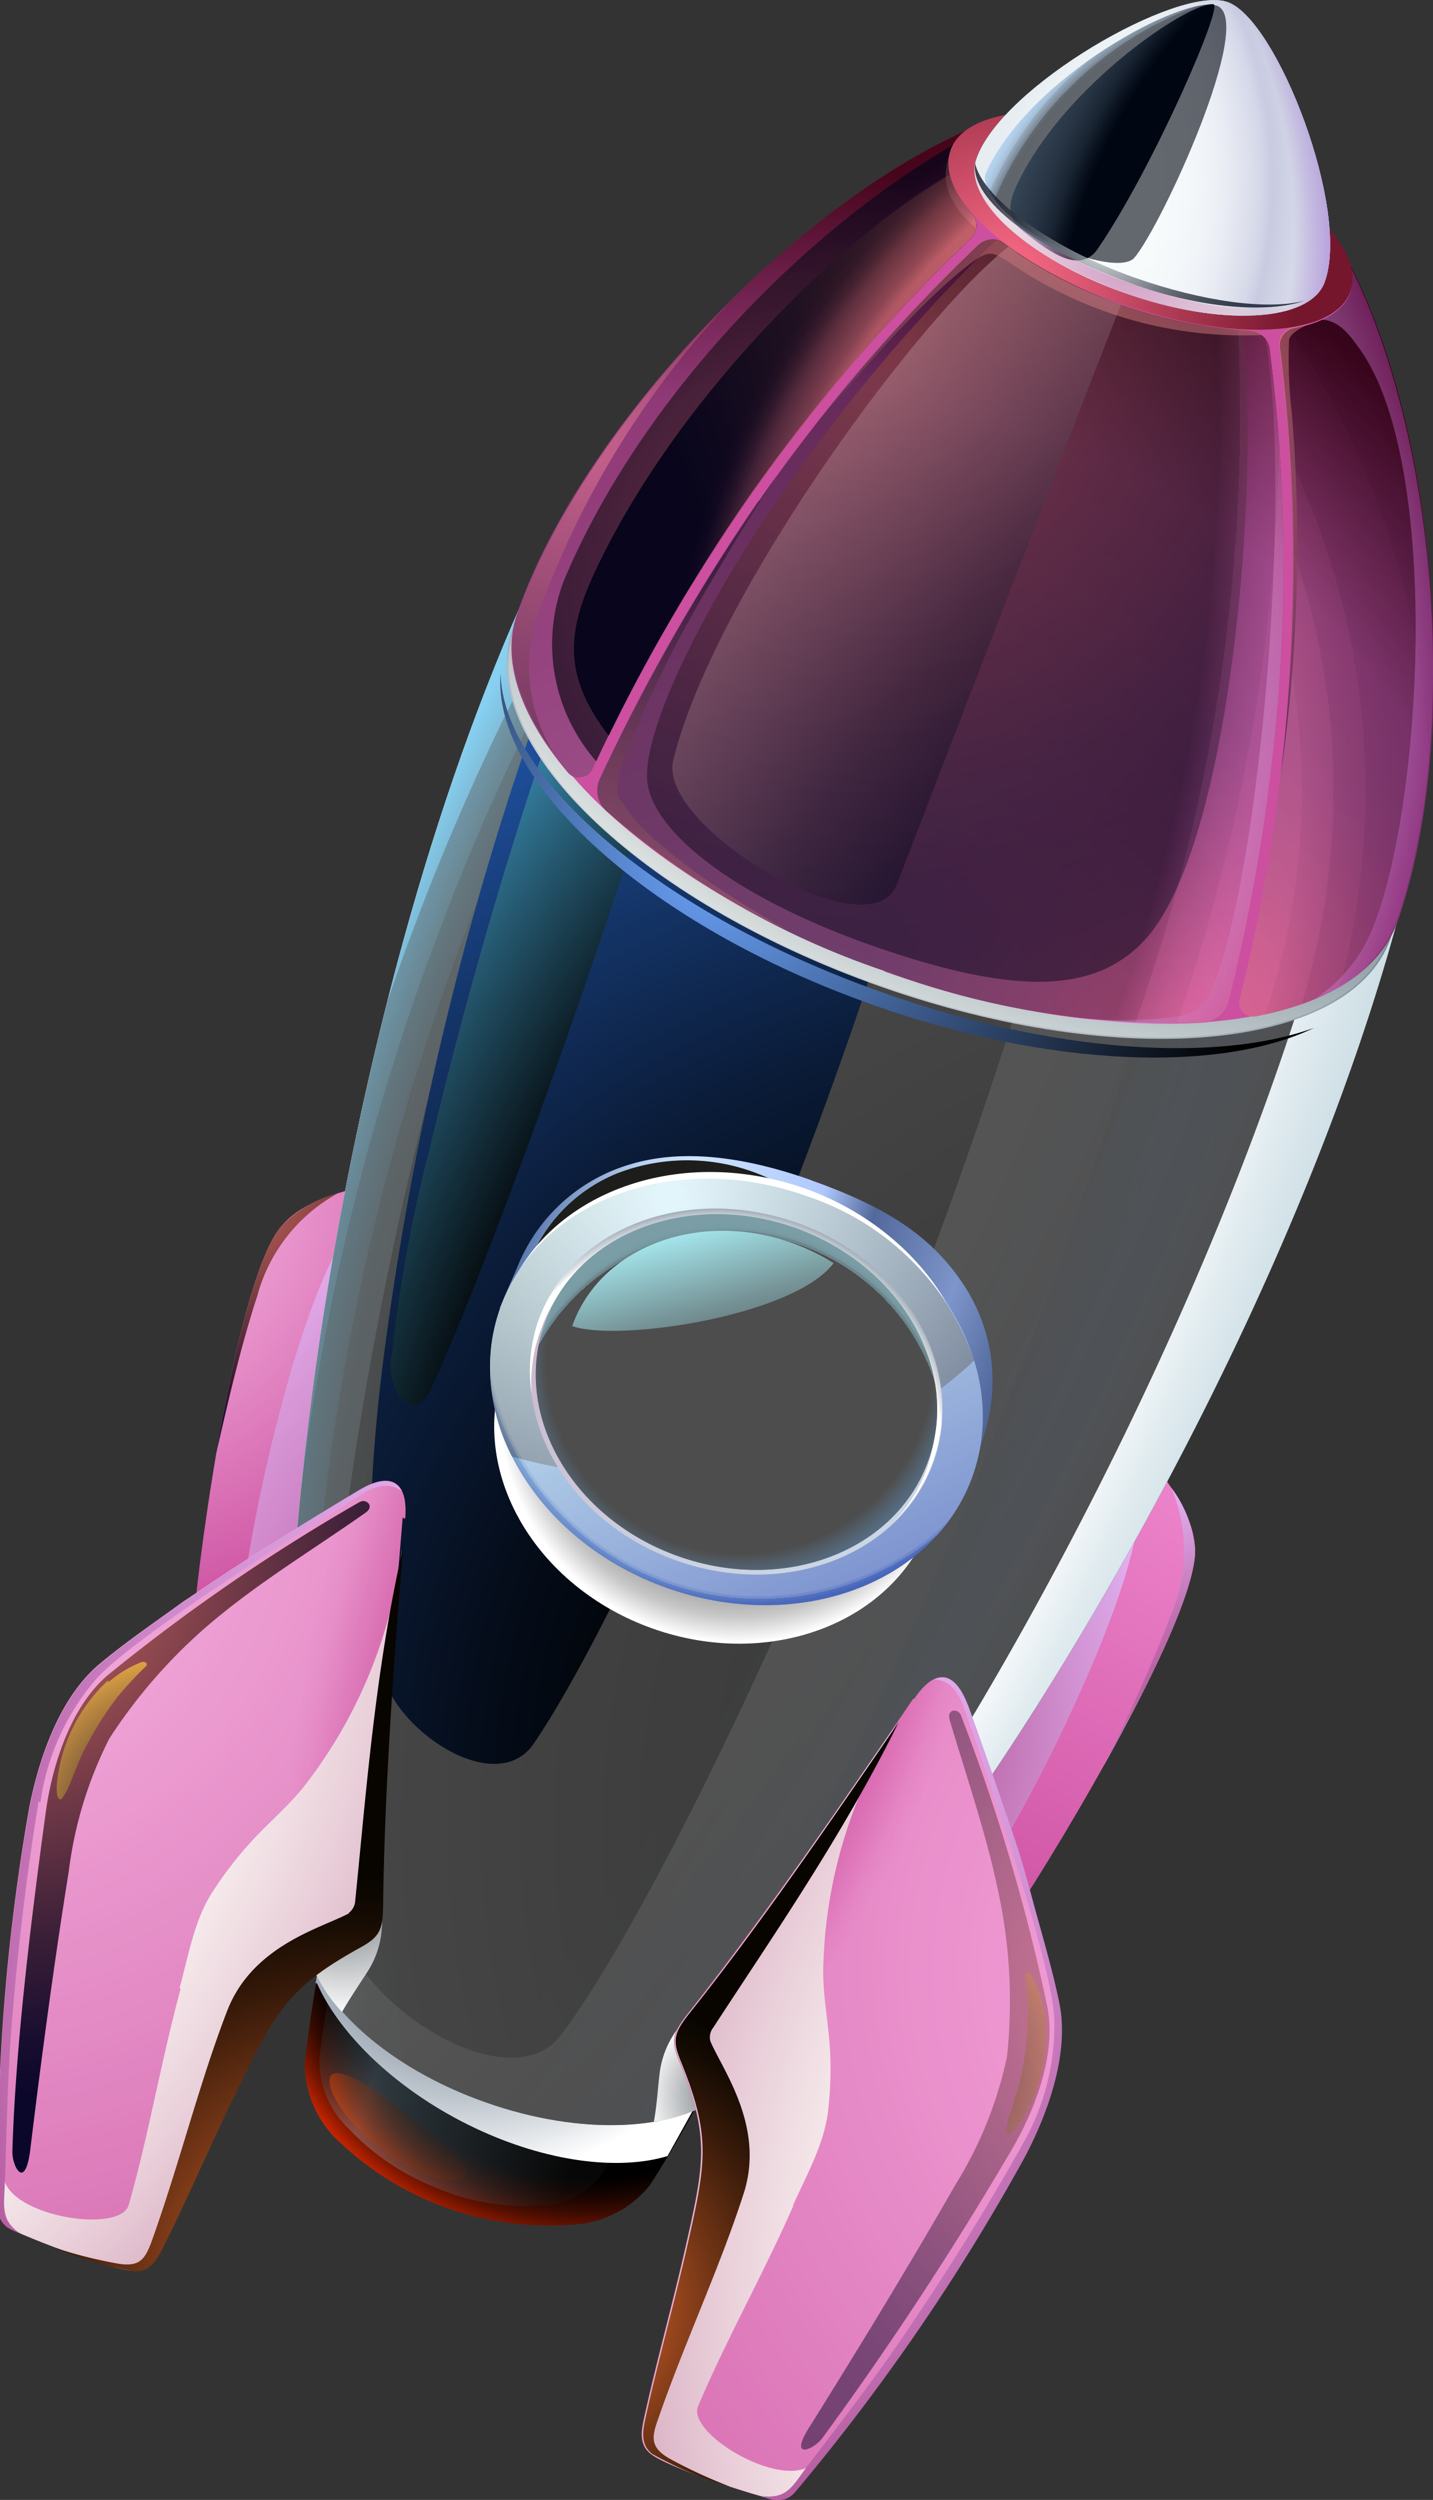 <svg xmlns="http://www.w3.org/2000/svg" xmlns:xlink="http://www.w3.org/1999/xlink" viewBox="0 0 81.24 141.71"><rect x="0" y="0" width="81.24" height="141.71" fill="#333333" stroke="none"/><defs><style>.cls-1{isolation:isolate;}.cls-10,.cls-11,.cls-12,.cls-13,.cls-15,.cls-16,.cls-17,.cls-18,.cls-19,.cls-2,.cls-20,.cls-21,.cls-22,.cls-23,.cls-24,.cls-25,.cls-26,.cls-27,.cls-28,.cls-29,.cls-3,.cls-30,.cls-31,.cls-32,.cls-33,.cls-34,.cls-35,.cls-36,.cls-37,.cls-38,.cls-39,.cls-4,.cls-40,.cls-41,.cls-42,.cls-43,.cls-44,.cls-45,.cls-46,.cls-47,.cls-48,.cls-49,.cls-5,.cls-50,.cls-51,.cls-52,.cls-53,.cls-54,.cls-55,.cls-56,.cls-57,.cls-58,.cls-59,.cls-6,.cls-60,.cls-61,.cls-62,.cls-63,.cls-64,.cls-65,.cls-66,.cls-67,.cls-68,.cls-69,.cls-7,.cls-70,.cls-71,.cls-72,.cls-73,.cls-74,.cls-75,.cls-76,.cls-77,.cls-78,.cls-79,.cls-8,.cls-80,.cls-81,.cls-9{fill-rule:evenodd;}.cls-2{fill:url(#radial-gradient);}.cls-11,.cls-17,.cls-19,.cls-21,.cls-25,.cls-26,.cls-28,.cls-29,.cls-3,.cls-31,.cls-34,.cls-36,.cls-37,.cls-39,.cls-4,.cls-42,.cls-49,.cls-57,.cls-60,.cls-62,.cls-63,.cls-64,.cls-67,.cls-69,.cls-77,.cls-81,.cls-9{mix-blend-mode:multiply;}.cls-3{fill:url(#radial-gradient-2);}.cls-4{fill:url(#radial-gradient-3);}.cls-5{fill:url(#linear-gradient);}.cls-12,.cls-15,.cls-16,.cls-18,.cls-20,.cls-22,.cls-23,.cls-24,.cls-30,.cls-32,.cls-33,.cls-38,.cls-40,.cls-41,.cls-45,.cls-46,.cls-47,.cls-48,.cls-50,.cls-51,.cls-52,.cls-53,.cls-54,.cls-55,.cls-56,.cls-6,.cls-61,.cls-65,.cls-66,.cls-68,.cls-7,.cls-71,.cls-74,.cls-76,.cls-78,.cls-79,.cls-8,.cls-80{mix-blend-mode:screen;}.cls-6{fill:url(#radial-gradient-4);}.cls-51,.cls-7{opacity:0.25;}.cls-7{fill:url(#linear-gradient-2);}.cls-8{opacity:0.4;fill:url(#radial-gradient-5);}.cls-9{fill:url(#radial-gradient-6);}.cls-10{fill:url(#radial-gradient-7);}.cls-11{opacity:0.85;fill:url(#radial-gradient-8);}.cls-12{fill:url(#radial-gradient-9);}.cls-13{fill:url(#radial-gradient-10);}.cls-14,.cls-45,.cls-52,.cls-81{opacity:0.3;}.cls-15,.cls-40,.cls-46,.cls-47,.cls-49,.cls-50,.cls-53,.cls-55,.cls-56,.cls-57,.cls-60,.cls-61,.cls-64,.cls-67,.cls-74,.cls-79{opacity:0.5;}.cls-15{fill:url(#radial-gradient-11);}.cls-16{fill:url(#radial-gradient-12);}.cls-17{fill:url(#radial-gradient-13);}.cls-18{opacity:0.2;fill:url(#radial-gradient-14);}.cls-19,.cls-20,.cls-66{opacity:0.6;}.cls-19{fill:url(#radial-gradient-15);}.cls-20{fill:url(#radial-gradient-16);}.cls-21{fill:url(#radial-gradient-17);}.cls-22{fill:url(#radial-gradient-18);}.cls-23{fill:url(#radial-gradient-19);}.cls-24{fill:url(#radial-gradient-20);}.cls-25{fill:url(#radial-gradient-21);}.cls-26{fill:url(#radial-gradient-22);}.cls-27{fill:url(#radial-gradient-23);}.cls-28,.cls-36{opacity:0.15;}.cls-28{fill:url(#radial-gradient-24);}.cls-29{fill:url(#radial-gradient-25);}.cls-30{fill:url(#radial-gradient-26);}.cls-31{fill:url(#radial-gradient-27);}.cls-32{fill:url(#radial-gradient-28);}.cls-33{fill:url(#radial-gradient-29);}.cls-34{fill:url(#radial-gradient-30);}.cls-35{fill:url(#radial-gradient-31);}.cls-36{fill:url(#radial-gradient-32);}.cls-37{fill:url(#radial-gradient-33);}.cls-38{fill:url(#radial-gradient-34);}.cls-39{fill:url(#radial-gradient-35);}.cls-40{fill:url(#radial-gradient-36);}.cls-41,.cls-54{opacity:0.45;}.cls-41{fill:url(#radial-gradient-37);}.cls-42{fill:url(#radial-gradient-38);}.cls-43{fill:url(#radial-gradient-39);}.cls-44{fill:url(#radial-gradient-40);}.cls-45{fill:url(#radial-gradient-41);}.cls-46{fill:url(#radial-gradient-42);}.cls-47{fill:url(#radial-gradient-43);}.cls-48{fill:url(#radial-gradient-44);}.cls-49{fill:url(#radial-gradient-45);}.cls-50{fill:url(#radial-gradient-46);}.cls-51{fill:url(#radial-gradient-47);}.cls-52{fill:url(#radial-gradient-48);}.cls-53{fill:url(#radial-gradient-49);}.cls-54{fill:url(#radial-gradient-50);}.cls-55{fill:url(#radial-gradient-51);}.cls-56{fill:url(#radial-gradient-52);}.cls-57{fill:url(#radial-gradient-53);}.cls-58{fill:url(#radial-gradient-54);}.cls-59{fill:url(#radial-gradient-55);}.cls-60{fill:url(#radial-gradient-56);}.cls-61{fill:url(#radial-gradient-57);}.cls-62,.cls-63,.cls-68{opacity:0.75;}.cls-62{fill:url(#radial-gradient-58);}.cls-63{fill:url(#radial-gradient-59);}.cls-64{fill:url(#radial-gradient-60);}.cls-65{fill:url(#radial-gradient-61);}.cls-66{fill:url(#radial-gradient-62);}.cls-67{fill:url(#radial-gradient-63);}.cls-68{fill:url(#radial-gradient-64);}.cls-69{fill:url(#radial-gradient-65);}.cls-70{fill:url(#linear-gradient-3);}.cls-71{fill:url(#radial-gradient-66);}.cls-72{fill:#fff;}.cls-73{fill:url(#linear-gradient-4);}.cls-74{fill:url(#radial-gradient-67);}.cls-75{fill:url(#radial-gradient-68);}.cls-76{fill:url(#radial-gradient-69);}.cls-77{fill:url(#radial-gradient-70);}.cls-78{fill:url(#radial-gradient-71);}.cls-79{fill:url(#radial-gradient-72);}.cls-80{fill:url(#linear-gradient-5);}.cls-81{fill:url(#radial-gradient-73);}</style><radialGradient id="radial-gradient" cx="120.68" cy="143.57" r="45.67" gradientTransform="translate(44.58 -91.77) rotate(19.47)" gradientUnits="userSpaceOnUse"><stop offset="0" stop-color="#ffa1e2"/><stop offset="1" stop-color="#cc4fa0"/></radialGradient><radialGradient id="radial-gradient-2" cx="97.95" cy="180.07" r="26.08" gradientTransform="translate(44.58 -91.77) rotate(19.47)" gradientUnits="userSpaceOnUse"><stop offset="0" stop-color="#8c084b"/><stop offset="0.36" stop-color="#b25495"/><stop offset="0.66" stop-color="#ce8bcc"/><stop offset="0.88" stop-color="#dfaeed"/><stop offset="1" stop-color="#e6bbfa"/></radialGradient><radialGradient id="radial-gradient-3" cx="125.1" cy="171.02" r="15.9" xlink:href="#radial-gradient-2"/><linearGradient id="linear-gradient" x1="78.87" y1="205.25" x2="102.37" y2="205.25" gradientTransform="translate(44.58 -91.77) rotate(19.47)" gradientUnits="userSpaceOnUse"><stop offset="0" stop-color="#28343d"/><stop offset="0.01" stop-color="#29353e"/><stop offset="0.14" stop-color="#343e47"/><stop offset="0.29" stop-color="#38414a"/><stop offset="0.56" stop-color="#29323b"/><stop offset="1" stop-color="#151e26"/></linearGradient><radialGradient id="radial-gradient-4" cx="92.54" cy="193.41" r="19.7" gradientTransform="translate(44.58 -91.77) rotate(19.47)" gradientUnits="userSpaceOnUse"><stop offset="0.76"/><stop offset="0.78" stop-color="#060100"/><stop offset="0.81" stop-color="#160400"/><stop offset="0.85" stop-color="#320900"/><stop offset="0.89" stop-color="#581000"/><stop offset="0.93" stop-color="#891900"/><stop offset="0.97" stop-color="#c32400"/><stop offset="1" stop-color="#f32d00"/></radialGradient><linearGradient id="linear-gradient-2" x1="79.78" y1="205.23" x2="99.2" y2="205.23" gradientTransform="translate(44.58 -91.77) rotate(19.47)" gradientUnits="userSpaceOnUse"><stop offset="0" stop-color="#1d1d1b"/><stop offset="0.23" stop-color="#bae7ff"/><stop offset="0.86" stop-color="#1d1d1b"/></linearGradient><radialGradient id="radial-gradient-5" cx="92.07" cy="200.66" r="12.58" gradientTransform="translate(44.58 -91.77) rotate(19.47)" gradientUnits="userSpaceOnUse"><stop offset="0.53" stop-color="#1d1d1b"/><stop offset="0.59" stop-color="#211e1b"/><stop offset="0.65" stop-color="#2c2019"/><stop offset="0.7" stop-color="#402417"/><stop offset="0.76" stop-color="#5b2913"/><stop offset="0.82" stop-color="#7e300f"/><stop offset="0.88" stop-color="#a9380a"/><stop offset="0.93" stop-color="#db4104"/><stop offset="0.96" stop-color="#f94700"/></radialGradient><radialGradient id="radial-gradient-6" cx="85.46" cy="193.29" r="19.1" gradientTransform="translate(44.58 -91.77) rotate(19.47)" gradientUnits="userSpaceOnUse"><stop offset="0" stop-color="#3c536b"/><stop offset="0.09" stop-color="#455b72"/><stop offset="0.25" stop-color="#5d7084"/><stop offset="0.44" stop-color="#8593a2"/><stop offset="0.67" stop-color="#bcc4cc"/><stop offset="0.91" stop-color="#fff"/></radialGradient><radialGradient id="radial-gradient-7" cx="52.05" cy="164.02" r="25.77" gradientTransform="translate(44.58 -91.77) rotate(19.47)" gradientUnits="userSpaceOnUse"><stop offset="0" stop-color="#ffccef"/><stop offset="1" stop-color="#cc4fa0"/></radialGradient><radialGradient id="radial-gradient-8" cx="90.98" cy="179.06" r="32.5" xlink:href="#radial-gradient-2"/><radialGradient id="radial-gradient-9" cx="59.45" cy="161.23" r="15.81" gradientTransform="translate(44.58 -91.77) rotate(19.47)" gradientUnits="userSpaceOnUse"><stop offset="0" stop-color="#df6f5b"/><stop offset="0.13" stop-color="#bd5e53"/><stop offset="0.45" stop-color="#713940"/><stop offset="0.7" stop-color="#391d32"/><stop offset="0.9" stop-color="#160c29"/><stop offset="1" stop-color="#090626"/></radialGradient><radialGradient id="radial-gradient-10" cx="-74.36" cy="132.41" r="215.16" gradientTransform="translate(44.58 -91.77) rotate(19.47)" gradientUnits="userSpaceOnUse"><stop offset="0.63" stop-color="#fff"/><stop offset="0.67" stop-color="#f9f9f9"/><stop offset="0.72" stop-color="#e7e7e7"/><stop offset="0.77" stop-color="#cecece"/><stop offset="0.79" stop-color="#c4c4c4"/><stop offset="0.82" stop-color="#a8a8a8"/><stop offset="0.87" stop-color="#7c7c7c"/><stop offset="0.9" stop-color="#515151"/></radialGradient><radialGradient id="radial-gradient-11" cx="-62.65" cy="147.95" r="189.73" gradientTransform="translate(44.58 -91.77) rotate(19.47)" gradientUnits="userSpaceOnUse"><stop offset="0.85"/><stop offset="0.86" stop-color="#010103"/><stop offset="0.87" stop-color="#02060c"/><stop offset="0.87" stop-color="#050e1c"/><stop offset="0.88" stop-color="#0a1933"/><stop offset="0.88" stop-color="#0f2850"/><stop offset="0.89" stop-color="#163a73"/><stop offset="0.89" stop-color="#1e4f9e"/><stop offset="0.9" stop-color="#2767cd"/><stop offset="0.9" stop-color="#2b71e1"/><stop offset="0.9" stop-color="#2869d2"/><stop offset="0.91" stop-color="#1e4e9b"/><stop offset="0.92" stop-color="#15366b"/><stop offset="0.92" stop-color="#0d2345"/><stop offset="0.93" stop-color="#071327"/><stop offset="0.94" stop-color="#030911"/><stop offset="0.94" stop-color="#010204"/><stop offset="0.95"/></radialGradient><radialGradient id="radial-gradient-12" cx="130.75" cy="174.61" r="96.46" gradientTransform="translate(44.58 -91.77) rotate(19.47)" gradientUnits="userSpaceOnUse"><stop offset="0.36"/><stop offset="0.42" stop-color="#0d0d0d"/><stop offset="0.52" stop-color="#303030"/><stop offset="0.67" stop-color="#686868"/><stop offset="0.84" stop-color="#b4b4b4"/><stop offset="1" stop-color="#fff"/></radialGradient><radialGradient id="radial-gradient-13" cx="21.77" cy="129.85" r="218.65" gradientTransform="matrix(-0.94, -0.33, -0.33, 0.94, 327.4, 7.93)" gradientUnits="userSpaceOnUse"><stop offset="0.96" stop-color="#fff"/><stop offset="0.96" stop-color="#f8fafb"/><stop offset="0.97" stop-color="#e4eef1"/><stop offset="0.98" stop-color="#c5d9e0"/><stop offset="0.99" stop-color="#98bcc9"/><stop offset="1" stop-color="#6097ac"/><stop offset="1" stop-color="#5993a8"/></radialGradient><radialGradient id="radial-gradient-14" cx="-136.15" cy="135.45" r="274.98" gradientTransform="translate(44.58 -91.77) rotate(19.47)" gradientUnits="userSpaceOnUse"><stop offset="0.85"/><stop offset="0.86" stop-color="#010203"/><stop offset="0.86" stop-color="#03080c"/><stop offset="0.87" stop-color="#07121c"/><stop offset="0.87" stop-color="#0d2033"/><stop offset="0.88" stop-color="#143250"/><stop offset="0.88" stop-color="#1d4873"/><stop offset="0.89" stop-color="#28629e"/><stop offset="0.89" stop-color="#3480cd"/><stop offset="0.9" stop-color="#409fff"/><stop offset="0.9" stop-color="#3583d2"/><stop offset="0.91" stop-color="#27619b"/><stop offset="0.92" stop-color="#1b436b"/><stop offset="0.92" stop-color="#112b45"/><stop offset="0.93" stop-color="#0a1827"/><stop offset="0.94" stop-color="#040b11"/><stop offset="0.95" stop-color="#010304"/><stop offset="0.95"/></radialGradient><radialGradient id="radial-gradient-15" cx="310.18" cy="132" r="275" gradientTransform="translate(44.58 -91.77) rotate(19.47)" gradientUnits="userSpaceOnUse"><stop offset="0.82" stop-color="#fff"/><stop offset="0.89" stop-color="#fff"/><stop offset="0.9" stop-color="#fff"/><stop offset="1" stop-color="#fff"/></radialGradient><radialGradient id="radial-gradient-16" cx="203" cy="146.72" r="141.25" gradientTransform="translate(44.58 -91.77) rotate(19.47)" gradientUnits="userSpaceOnUse"><stop offset="0.92"/><stop offset="0.94" stop-color="#010202"/><stop offset="0.95" stop-color="#03080a"/><stop offset="0.96" stop-color="#071216"/><stop offset="0.96" stop-color="#0d2029"/><stop offset="0.97" stop-color="#153340"/><stop offset="0.97" stop-color="#1f4a5d"/><stop offset="0.98" stop-color="#2a6580"/><stop offset="0.98" stop-color="#3885a9"/><stop offset="0.98" stop-color="#46a8d5"/><stop offset="0.99" stop-color="#54c9ff"/></radialGradient><radialGradient id="radial-gradient-17" cx="-91.05" cy="143.22" r="218.63" gradientTransform="translate(44.58 -91.77) rotate(19.47)" gradientUnits="userSpaceOnUse"><stop offset="0.89" stop-color="#fff"/><stop offset="0.91" stop-color="#fcfdfd"/><stop offset="0.93" stop-color="#f2f6f8"/><stop offset="0.94" stop-color="#e0ebef"/><stop offset="0.96" stop-color="#c8dbe2"/><stop offset="0.97" stop-color="#a9c7d2"/><stop offset="0.99" stop-color="#83aebe"/><stop offset="1" stop-color="#5993a8"/></radialGradient><radialGradient id="radial-gradient-18" cx="110.08" cy="178.04" r="79.89" gradientTransform="matrix(1.04, 0.37, -0.33, 0.94, 45.84, -91.31)" gradientUnits="userSpaceOnUse"><stop offset="0.31"/><stop offset="0.37" stop-color="#010407"/><stop offset="0.47" stop-color="#050d1b"/><stop offset="0.59" stop-color="#0b1d3b"/><stop offset="0.72" stop-color="#143467"/><stop offset="0.86" stop-color="#1f51a0"/><stop offset="1" stop-color="#2b71e1"/></radialGradient><radialGradient id="radial-gradient-19" cx="155.91" cy="164.93" r="101.95" gradientTransform="translate(44.58 -91.77) rotate(19.47)" gradientUnits="userSpaceOnUse"><stop offset="0.78"/><stop offset="1" stop-color="#54c9ff"/></radialGradient><radialGradient id="radial-gradient-20" cx="79.4" cy="134.52" r="31.24" gradientTransform="translate(44.58 -91.77) rotate(19.47)" gradientUnits="userSpaceOnUse"><stop offset="0" stop-color="#6ca4fc"/><stop offset="1"/></radialGradient><radialGradient id="radial-gradient-21" cx="96.02" cy="75.8" r="66.9" gradientTransform="translate(44.58 -91.77) rotate(19.47)" gradientUnits="userSpaceOnUse"><stop offset="0.57" stop-color="#3c536b"/><stop offset="0.64" stop-color="#3f566d"/><stop offset="0.71" stop-color="#4a5f75"/><stop offset="0.77" stop-color="#5b6e82"/><stop offset="0.82" stop-color="#738495"/><stop offset="0.87" stop-color="#929fad"/><stop offset="0.93" stop-color="#b9c1ca"/><stop offset="0.98" stop-color="#e6e9ec"/><stop offset="1" stop-color="#fff"/></radialGradient><radialGradient id="radial-gradient-22" cx="78.98" cy="196.44" r="7.47" gradientTransform="translate(44.58 -91.77) rotate(19.47)" gradientUnits="userSpaceOnUse"><stop offset="0" stop-color="#61686e"/><stop offset="1" stop-color="#fff"/></radialGradient><radialGradient id="radial-gradient-23" cx="49.19" cy="183.45" r="53.45" gradientTransform="translate(44.58 -91.77) rotate(19.47)" gradientUnits="userSpaceOnUse"><stop offset="0" stop-color="#f9ace2"/><stop offset="1" stop-color="#cc4fa0"/></radialGradient><radialGradient id="radial-gradient-24" cx="135.79" cy="174.85" r="64.19" gradientTransform="translate(44.58 -91.77) rotate(19.47)" gradientUnits="userSpaceOnUse"><stop offset="0.93" stop-color="#a01557"/><stop offset="0.95" stop-color="#bd5d89"/><stop offset="0.98" stop-color="#ecd1da"/><stop offset="1" stop-color="#fffffa"/></radialGradient><radialGradient id="radial-gradient-25" cx="19.83" cy="193.86" r="88.97" gradientTransform="translate(44.58 -91.77) rotate(19.47)" gradientUnits="userSpaceOnUse"><stop offset="0.52" stop-color="#fffffa"/><stop offset="0.57" stop-color="#f9f2f1"/><stop offset="0.65" stop-color="#e9cfd9"/><stop offset="0.76" stop-color="#ce97b3"/><stop offset="0.89" stop-color="#ab4b7f"/><stop offset="1" stop-color="#8c0a52"/></radialGradient><radialGradient id="radial-gradient-26" cx="86.66" cy="217.81" r="48.31" gradientTransform="translate(44.58 -91.77) rotate(19.47)" gradientUnits="userSpaceOnUse"><stop offset="0" stop-color="#ff7431"/><stop offset="0.11" stop-color="#bc5624"/><stop offset="0.24" stop-color="#703415"/><stop offset="0.35" stop-color="#381a09"/><stop offset="0.43" stop-color="#150b03"/><stop offset="0.48" stop-color="#080500"/></radialGradient><radialGradient id="radial-gradient-27" cx="109.16" cy="190.5" r="64.65" gradientTransform="translate(44.58 -91.77) rotate(19.47)" gradientUnits="userSpaceOnUse"><stop offset="0.52" stop-color="#e7bbfa"/><stop offset="0.58" stop-color="#e0aeee"/><stop offset="0.69" stop-color="#cf8bcd"/><stop offset="0.83" stop-color="#b25498"/><stop offset="1" stop-color="#8c0a52"/></radialGradient><radialGradient id="radial-gradient-28" cx="54.65" cy="186.27" r="29.7" gradientTransform="translate(44.58 -91.77) rotate(19.47)" gradientUnits="userSpaceOnUse"><stop offset="0" stop-color="#df7065"/><stop offset="0.12" stop-color="#bf605c"/><stop offset="0.44" stop-color="#733a47"/><stop offset="0.7" stop-color="#3b1f38"/><stop offset="0.9" stop-color="#180d2f"/><stop offset="1" stop-color="#0b072b"/></radialGradient><radialGradient id="radial-gradient-29" cx="68.86" cy="196.3" r="9.46" gradientTransform="translate(44.58 -91.77) rotate(19.47)" gradientUnits="userSpaceOnUse"><stop offset="0" stop-color="#0b072b"/><stop offset="0.1" stop-color="#18112d"/><stop offset="0.29" stop-color="#3b2a31"/><stop offset="0.55" stop-color="#735337"/><stop offset="0.87" stop-color="#bf8b40"/><stop offset="1" stop-color="#e2a544"/></radialGradient><radialGradient id="radial-gradient-30" cx="103.61" cy="200.44" r="4.94" xlink:href="#radial-gradient-22"/><radialGradient id="radial-gradient-31" cx="-32.71" cy="183.72" r="53.45" gradientTransform="matrix(-0.94, -0.33, -0.33, 0.94, 138.33, -58.91)" gradientUnits="userSpaceOnUse"><stop offset="0" stop-color="#f99ddd"/><stop offset="1" stop-color="#cc4fa0"/></radialGradient><radialGradient id="radial-gradient-32" cx="44.84" cy="179.26" r="53.45" gradientTransform="matrix(-0.94, -0.33, -0.33, 0.94, 138.33, -58.91)" xlink:href="#radial-gradient-24"/><radialGradient id="radial-gradient-33" cx="-62.08" cy="194.13" r="88.98" gradientTransform="matrix(-0.94, -0.33, -0.33, 0.94, 138.33, -58.91)" xlink:href="#radial-gradient-25"/><radialGradient id="radial-gradient-34" cx="1.51" cy="216.21" r="38.22" gradientTransform="matrix(-0.94, -0.33, -0.33, 0.94, 138.33, -58.91)" xlink:href="#radial-gradient-26"/><radialGradient id="radial-gradient-35" cx="27.26" cy="190.76" r="64.65" gradientTransform="matrix(-0.94, -0.33, -0.33, 0.94, 138.33, -58.91)" xlink:href="#radial-gradient-27"/><radialGradient id="radial-gradient-36" cx="-27.25" cy="186.53" r="29.7" gradientTransform="matrix(-0.94, -0.33, -0.33, 0.94, 138.33, -58.91)" xlink:href="#radial-gradient-28"/><radialGradient id="radial-gradient-37" cx="-13.04" cy="196.56" r="9.46" gradientTransform="matrix(-0.94, -0.33, -0.33, 0.94, 138.33, -58.91)" xlink:href="#radial-gradient-29"/><radialGradient id="radial-gradient-38" cx="96" cy="75.91" r="66.71" gradientTransform="translate(44.58 -91.77) rotate(19.47)" gradientUnits="userSpaceOnUse"><stop offset="0.57" stop-color="#647987"/><stop offset="0.65" stop-color="#677c89"/><stop offset="0.72" stop-color="#728591"/><stop offset="0.79" stop-color="#83949e"/><stop offset="0.85" stop-color="#9ba9b0"/><stop offset="0.9" stop-color="#bac4c7"/><stop offset="0.96" stop-color="#e0e4e3"/><stop offset="1" stop-color="#fffffa"/></radialGradient><radialGradient id="radial-gradient-39" cx="68.77" cy="105.32" r="51.46" gradientTransform="translate(44.58 -91.77) rotate(19.47)" gradientUnits="userSpaceOnUse"><stop offset="0" stop-color="#cc4fa0"/><stop offset="1" stop-color="#cc4fa0"/></radialGradient><radialGradient id="radial-gradient-40" cx="86.72" cy="78.68" r="82.64" gradientTransform="translate(-25.93 24.17) rotate(-15.81)" gradientUnits="userSpaceOnUse"><stop offset="0" stop-color="#e583c7"/><stop offset="0.21" stop-color="#dc6fb8"/><stop offset="0.5" stop-color="#cc4fa0"/><stop offset="0.65" stop-color="#63041b"/></radialGradient><radialGradient id="radial-gradient-41" cx="138.94" cy="46.76" r="87.71" gradientTransform="translate(-14.37 -17.57) rotate(19.47)" gradientUnits="userSpaceOnUse"><stop offset="0" stop-color="#e83a2b"/><stop offset="0.03" stop-color="#bc3028"/><stop offset="0.1" stop-color="#701e23"/><stop offset="0.15" stop-color="#38101f"/><stop offset="0.19" stop-color="#15081d"/><stop offset="0.21" stop-color="#08051c"/></radialGradient><radialGradient id="radial-gradient-42" cx="64.75" cy="114.53" r="27.84" gradientTransform="translate(44.58 -91.77) rotate(19.47)" gradientUnits="userSpaceOnUse"><stop offset="0" stop-color="#ff8aa0"/><stop offset="0.23" stop-color="#bc667c"/><stop offset="0.51" stop-color="#703d53"/><stop offset="0.74" stop-color="#381f35"/><stop offset="0.91" stop-color="#150c23"/><stop offset="1" stop-color="#08051c"/></radialGradient><radialGradient id="radial-gradient-43" cx="81.72" cy="116.77" r="51.27" gradientTransform="translate(44.58 -91.77) rotate(19.47)" gradientUnits="userSpaceOnUse"><stop offset="0.15" stop-color="#e26d4f"/><stop offset="0.2" stop-color="#bc5b46"/><stop offset="0.29" stop-color="#703634"/><stop offset="0.37" stop-color="#381c27"/><stop offset="0.43" stop-color="#150b1f"/><stop offset="0.46" stop-color="#08051c"/></radialGradient><radialGradient id="radial-gradient-44" cx="92.69" cy="94.58" r="40.54" gradientTransform="translate(44.58 -91.77) rotate(19.47)" gradientUnits="userSpaceOnUse"><stop offset="0" stop-color="#e26d4f"/><stop offset="0.11" stop-color="#bc5b46"/><stop offset="0.34" stop-color="#703634"/><stop offset="0.53" stop-color="#381c27"/><stop offset="0.68" stop-color="#150b1f"/><stop offset="0.75" stop-color="#08051c"/></radialGradient><radialGradient id="radial-gradient-45" cx="71.25" cy="126.02" r="41.18" gradientTransform="translate(44.58 -91.77) rotate(19.47)" gradientUnits="userSpaceOnUse"><stop offset="0.77" stop-color="#e8bafa"/><stop offset="0.8" stop-color="#e6b6f6"/><stop offset="0.83" stop-color="#e0a9e9"/><stop offset="0.87" stop-color="#d594d3"/><stop offset="0.9" stop-color="#c776b5"/><stop offset="0.94" stop-color="#b4508d"/><stop offset="0.98" stop-color="#9e235e"/><stop offset="1" stop-color="#8f0540"/></radialGradient><radialGradient id="radial-gradient-46" cx="78.41" cy="103.62" r="79.69" gradientTransform="translate(44.58 -91.77) rotate(19.47)" gradientUnits="userSpaceOnUse"><stop offset="0" stop-color="#e26d4f"/><stop offset="0.06" stop-color="#bc5b46"/><stop offset="0.19" stop-color="#703634"/><stop offset="0.3" stop-color="#381c27"/><stop offset="0.38" stop-color="#150b1f"/><stop offset="0.43" stop-color="#08051c"/></radialGradient><radialGradient id="radial-gradient-47" cx="72.01" cy="133.14" r="180.6" gradientTransform="translate(44.58 -91.77) rotate(19.47)" gradientUnits="userSpaceOnUse"><stop offset="0.22" stop-color="#ff96b6"/><stop offset="0.22" stop-color="#e687a6"/><stop offset="0.23" stop-color="#b86c8a"/><stop offset="0.23" stop-color="#8e546f"/><stop offset="0.24" stop-color="#6a3e59"/><stop offset="0.24" stop-color="#4b2c46"/><stop offset="0.25" stop-color="#321e36"/><stop offset="0.26" stop-color="#1f132b"/><stop offset="0.26" stop-color="#120b22"/><stop offset="0.27" stop-color="#0a061d"/><stop offset="0.29" stop-color="#08051c"/></radialGradient><radialGradient id="radial-gradient-48" cx="1.12" cy="135.47" r="111.67" gradientTransform="translate(44.58 -91.77) rotate(19.47)" gradientUnits="userSpaceOnUse"><stop offset="0.92" stop-color="#08051c"/><stop offset="0.92" stop-color="#0f0922"/><stop offset="0.93" stop-color="#47284f"/><stop offset="0.93" stop-color="#784476"/><stop offset="0.94" stop-color="#a15b98"/><stop offset="0.95" stop-color="#c36eb3"/><stop offset="0.95" stop-color="#de7dc8"/><stop offset="0.96" stop-color="#f088d7"/><stop offset="0.97" stop-color="#fb8ee0"/><stop offset="0.98" stop-color="#ff90e3"/></radialGradient><radialGradient id="radial-gradient-49" cx="145.23" cy="141.98" r="81.9" gradientTransform="translate(44.58 -91.77) rotate(19.47)" gradientUnits="userSpaceOnUse"><stop offset="0.67" stop-color="#08051c"/><stop offset="0.7" stop-color="#150f25"/><stop offset="0.76" stop-color="#38283c"/><stop offset="0.83" stop-color="#705162"/><stop offset="0.93" stop-color="#bc8996"/><stop offset="1" stop-color="#ffbac3"/></radialGradient><radialGradient id="radial-gradient-50" cx="103.89" cy="29.56" r="27.45" gradientTransform="translate(-14.37 -17.57) rotate(19.47)" gradientUnits="userSpaceOnUse"><stop offset="0" stop-color="#08051c"/><stop offset="0.27" stop-color="#492b3c"/><stop offset="0.62" stop-color="#9b5963"/><stop offset="0.87" stop-color="#ce777b"/><stop offset="1" stop-color="#e28285"/></radialGradient><radialGradient id="radial-gradient-51" cx="98.88" cy="96.87" r="23.98" gradientTransform="translate(44.58 -91.77) rotate(19.47)" gradientUnits="userSpaceOnUse"><stop offset="0" stop-color="#e28285"/><stop offset="0.13" stop-color="#ce777b"/><stop offset="0.38" stop-color="#9b5963"/><stop offset="0.73" stop-color="#492b3c"/><stop offset="1" stop-color="#08051c"/></radialGradient><radialGradient id="radial-gradient-52" cx="118.07" cy="115.96" r="64.63" gradientTransform="translate(44.58 -91.77) rotate(19.47)" gradientUnits="userSpaceOnUse"><stop offset="0.65" stop-color="#ff7f98"/><stop offset="0.66" stop-color="#bc5e76"/><stop offset="0.68" stop-color="#703850"/><stop offset="0.69" stop-color="#381d34"/><stop offset="0.7" stop-color="#150b23"/><stop offset="0.71" stop-color="#08051c"/></radialGradient><radialGradient id="radial-gradient-53" cx="69.12" cy="125.91" r="50.43" gradientTransform="translate(44.58 -91.77) rotate(19.47)" gradientUnits="userSpaceOnUse"><stop offset="0.77" stop-color="#e8bafa"/><stop offset="0.8" stop-color="#e6b6f7"/><stop offset="0.83" stop-color="#dfa9ed"/><stop offset="0.87" stop-color="#d593dd"/><stop offset="0.91" stop-color="#c675c7"/><stop offset="0.94" stop-color="#b34daa"/><stop offset="0.98" stop-color="#9b1e87"/><stop offset="1" stop-color="#8f0574"/></radialGradient><radialGradient id="radial-gradient-54" cx="84" cy="98.25" r="16.48" gradientTransform="translate(44.58 -91.77) rotate(19.47)" gradientUnits="userSpaceOnUse"><stop offset="0" stop-color="#ff6e8a"/><stop offset="1" stop-color="#76162d"/></radialGradient><radialGradient id="radial-gradient-55" cx="84.51" cy="85.41" r="15.14" gradientTransform="translate(44.58 -91.77) rotate(19.47)" gradientUnits="userSpaceOnUse"><stop offset="0" stop-color="#c2e8ff"/><stop offset="1" stop-color="#5f70a3"/></radialGradient><radialGradient id="radial-gradient-56" cx="89.5" cy="74.37" r="23.08" gradientTransform="translate(44.58 -91.77) rotate(19.47)" gradientUnits="userSpaceOnUse"><stop offset="0.94" stop-color="#fcffff"/><stop offset="0.98" stop-color="#597ca3"/></radialGradient><radialGradient id="radial-gradient-57" cx="84.86" cy="91.82" r="21" gradientTransform="translate(44.58 -91.77) rotate(19.47)" gradientUnits="userSpaceOnUse"><stop offset="0" stop-color="#fcffff"/><stop offset="0.05" stop-color="#d1d5d8"/><stop offset="0.12" stop-color="#9a9fa5"/><stop offset="0.2" stop-color="#6b717a"/><stop offset="0.27" stop-color="#444b56"/><stop offset="0.34" stop-color="#272e3a"/><stop offset="0.41" stop-color="#111927"/><stop offset="0.48" stop-color="#040c1b"/><stop offset="0.54" stop-color="#000817"/></radialGradient><radialGradient id="radial-gradient-58" cx="102.29" cy="93.95" r="26.54" gradientTransform="translate(44.58 -91.77) rotate(19.47)" gradientUnits="userSpaceOnUse"><stop offset="0.62" stop-color="#fcffff"/><stop offset="0.64" stop-color="#f6fafb"/><stop offset="0.67" stop-color="#e6edf1"/><stop offset="0.7" stop-color="#cbd6e0"/><stop offset="0.74" stop-color="#a6b7c9"/><stop offset="0.77" stop-color="#768fab"/><stop offset="0.81" stop-color="#3c5f87"/></radialGradient><radialGradient id="radial-gradient-59" cx="71.75" cy="96.68" r="31.91" gradientTransform="translate(44.58 -91.77) rotate(19.47)" gradientUnits="userSpaceOnUse"><stop offset="0.51" stop-color="#fcffff"/><stop offset="0.62" stop-color="#fafdfe"/><stop offset="0.67" stop-color="#f3f5fa"/><stop offset="0.71" stop-color="#e6e8f3"/><stop offset="0.74" stop-color="#d4d6e9"/><stop offset="0.77" stop-color="#bdbedc"/><stop offset="0.8" stop-color="#a1a1cc"/><stop offset="0.82" stop-color="#8181ba"/><stop offset="1" stop-color="#fcffff"/></radialGradient><radialGradient id="radial-gradient-60" cx="71.68" cy="99.45" r="31.91" gradientTransform="translate(44.58 -91.77) rotate(19.47)" gradientUnits="userSpaceOnUse"><stop offset="0.89" stop-color="#fcffff"/><stop offset="0.92" stop-color="#d1bbeb"/><stop offset="0.95" stop-color="#a97dd8"/><stop offset="0.97" stop-color="#8c4fcb"/><stop offset="0.99" stop-color="#7b33c2"/><stop offset="1" stop-color="#7429bf"/></radialGradient><radialGradient id="radial-gradient-61" cx="110.1" cy="71.25" r="32.28" gradientTransform="matrix(0.94, 0.33, -0.41, 1.12, 41.71, -85.09)" gradientUnits="userSpaceOnUse"><stop offset="0.67" stop-color="#000817"/><stop offset="0.69" stop-color="#1d2a3c"/><stop offset="0.71" stop-color="#415569"/><stop offset="0.74" stop-color="#617a91"/><stop offset="0.78" stop-color="#7c9ab3"/><stop offset="0.81" stop-color="#92b4cf"/><stop offset="0.84" stop-color="#a3c8e4"/><stop offset="0.88" stop-color="#afd6f3"/><stop offset="0.93" stop-color="#b6defc"/><stop offset="1" stop-color="#b8e1ff"/></radialGradient><radialGradient id="radial-gradient-62" cx="94.9" cy="92.46" r="21.21" gradientTransform="translate(50.12 -86.79) rotate(19.47)" gradientUnits="userSpaceOnUse"><stop offset="0.93" stop-color="#00050f"/><stop offset="0.94" stop-color="#070e1a"/><stop offset="0.94" stop-color="#28394c"/><stop offset="0.95" stop-color="#465e79"/><stop offset="0.96" stop-color="#5e7e9e"/><stop offset="0.96" stop-color="#7398bd"/><stop offset="0.97" stop-color="#82acd4"/><stop offset="0.98" stop-color="#8dbae5"/><stop offset="0.99" stop-color="#94c2ef"/><stop offset="1" stop-color="#96c5f2"/></radialGradient><radialGradient id="radial-gradient-63" cx="83.37" cy="91.72" r="7.29" gradientTransform="translate(50.12 -86.79) rotate(19.47)" gradientUnits="userSpaceOnUse"><stop offset="0" stop-color="#a83488"/><stop offset="1" stop-color="#e6c5d3"/></radialGradient><radialGradient id="radial-gradient-64" cx="81.57" cy="91.07" r="9.7" gradientTransform="translate(50.12 -86.79) rotate(19.47)" gradientUnits="userSpaceOnUse"><stop offset="0" stop-color="#fcffff"/><stop offset="0.08" stop-color="#d1d5d8"/><stop offset="0.2" stop-color="#9a9fa5"/><stop offset="0.33" stop-color="#6b717a"/><stop offset="0.45" stop-color="#444b56"/><stop offset="0.56" stop-color="#272e3a"/><stop offset="0.68" stop-color="#111927"/><stop offset="0.79" stop-color="#040c1b"/><stop offset="0.9" stop-color="#000817"/></radialGradient><radialGradient id="radial-gradient-65" cx="90.92" cy="163.23" r="13.62" gradientTransform="translate(44.58 -91.77) rotate(19.47)" gradientUnits="userSpaceOnUse"><stop offset="0.57" stop-color="#8f8f8f"/><stop offset="0.66" stop-color="#929292"/><stop offset="0.74" stop-color="#9d9d9d"/><stop offset="0.82" stop-color="#aeaeae"/><stop offset="0.89" stop-color="#c6c6c6"/><stop offset="0.95" stop-color="#e5e5e5"/><stop offset="1" stop-color="#fff"/></radialGradient><linearGradient id="linear-gradient-3" x1="76.41" y1="156.36" x2="104.83" y2="156.36" gradientTransform="translate(44.58 -91.77) rotate(19.47)" gradientUnits="userSpaceOnUse"><stop offset="0" stop-color="#5875ab"/><stop offset="0.06" stop-color="#7d99c6"/><stop offset="0.12" stop-color="#9fb9df"/><stop offset="0.17" stop-color="#b8d1f1"/><stop offset="0.23" stop-color="#c7dffb"/><stop offset="0.27" stop-color="#cce4ff"/><stop offset="0.53" stop-color="#b0c8fd"/><stop offset="0.64" stop-color="#53699c"/><stop offset="0.84" stop-color="#7d95ca"/><stop offset="1" stop-color="#4d6397"/></linearGradient><radialGradient id="radial-gradient-66" cx="84.22" cy="160.7" r="10.54" gradientTransform="translate(44.58 -91.77) rotate(19.47)" gradientUnits="userSpaceOnUse"><stop offset="0.1" stop-color="#fff"/><stop offset="0.65" stop-color="#1d1d1b"/></radialGradient><linearGradient id="linear-gradient-4" x1="99.85" y1="171.96" x2="81.38" y2="153.49" gradientTransform="translate(44.58 -91.77) rotate(19.47)" gradientUnits="userSpaceOnUse"><stop offset="0" stop-color="#4564ba"/><stop offset="1" stop-color="#c3f4f7"/></linearGradient><radialGradient id="radial-gradient-67" cx="83.8" cy="154.1" r="19.84" gradientTransform="translate(44.58 -91.77) rotate(19.47)" gradientUnits="userSpaceOnUse"><stop offset="0.04" stop-color="#f2f7ff"/><stop offset="1" stop-color="#1d1d1b"/></radialGradient><radialGradient id="radial-gradient-68" cx="84.81" cy="154.22" r="50.99" gradientTransform="translate(44.58 -91.77) rotate(19.47)" gradientUnits="userSpaceOnUse"><stop offset="0" stop-color="#ca7d99"/><stop offset="0.09" stop-color="#c6839f"/><stop offset="0.2" stop-color="#ba94ae"/><stop offset="0.22" stop-color="#b798b2"/><stop offset="0.32" stop-color="#b6acc4"/><stop offset="0.47" stop-color="#b4d3e6"/></radialGradient><radialGradient id="radial-gradient-69" cx="74.51" cy="137.81" r="59.01" gradientTransform="translate(44.58 -91.77) rotate(19.47)" gradientUnits="userSpaceOnUse"><stop offset="0.63"/><stop offset="0.63" stop-color="#070209"/><stop offset="0.64" stop-color="#280937"/><stop offset="0.66" stop-color="#471162"/><stop offset="0.68" stop-color="#621788"/><stop offset="0.7" stop-color="#7a1ca8"/><stop offset="0.72" stop-color="#8d21c4"/><stop offset="0.75" stop-color="#9d25da"/><stop offset="0.77" stop-color="#a928eb"/><stop offset="0.81" stop-color="#b22af6"/><stop offset="0.86" stop-color="#b72bfd"/><stop offset="1" stop-color="#b82bff"/></radialGradient><radialGradient id="radial-gradient-70" cx="90.62" cy="166.06" r="13.85" gradientTransform="translate(44.58 -91.77) rotate(19.47)" gradientUnits="userSpaceOnUse"><stop offset="0.92" stop-color="#fff"/><stop offset="0.93" stop-color="#dee2e6"/><stop offset="0.97" stop-color="#8a98a6"/><stop offset="1" stop-color="#3c536b"/></radialGradient><radialGradient id="radial-gradient-71" cx="91.31" cy="165.99" r="17.1" gradientTransform="translate(44.58 -91.77) rotate(19.47)" gradientUnits="userSpaceOnUse"><stop offset="0.72"/><stop offset="0.72" stop-color="#050809"/><stop offset="0.72" stop-color="#1c3237"/><stop offset="0.72" stop-color="#315962"/><stop offset="0.72" stop-color="#447b88"/><stop offset="0.72" stop-color="#5598a8"/><stop offset="0.73" stop-color="#62b0c4"/><stop offset="0.73" stop-color="#6dc4da"/><stop offset="0.73" stop-color="#76d4eb"/><stop offset="0.74" stop-color="#7cdef6"/><stop offset="0.74" stop-color="#7fe4fd"/><stop offset="0.76" stop-color="#80e6ff"/></radialGradient><radialGradient id="radial-gradient-72" cx="90.2" cy="160.92" r="17.74" gradientTransform="translate(44.58 -91.77) rotate(19.47)" gradientUnits="userSpaceOnUse"><stop offset="0.62"/><stop offset="0.65" stop-color="#0b2741"/><stop offset="0.68" stop-color="#15497a"/><stop offset="0.71" stop-color="#1d66aa"/><stop offset="0.74" stop-color="#237ccf"/><stop offset="0.76" stop-color="#278ce9"/><stop offset="0.78" stop-color="#2a96f9"/><stop offset="0.8" stop-color="#2b99ff"/></radialGradient><linearGradient id="linear-gradient-5" x1="89.97" y1="162.42" x2="84.33" y2="154.36" gradientTransform="translate(44.58 -91.77) rotate(19.47)" gradientUnits="userSpaceOnUse"><stop offset="0"/><stop offset="0.14" stop-color="#111d1f"/><stop offset="0.46" stop-color="#3c686d"/><stop offset="0.92" stop-color="#7fdfe8"/><stop offset="1" stop-color="#8cf5ff"/></linearGradient><radialGradient id="radial-gradient-73" cx="90.55" cy="158.54" r="16.89" gradientTransform="translate(44.58 -91.77) rotate(19.47)" gradientUnits="userSpaceOnUse"><stop offset="0.92" stop-color="#fff"/><stop offset="0.92" stop-color="#e0e5f4"/><stop offset="0.93" stop-color="#bcc7e6"/><stop offset="0.93" stop-color="#9cacda"/><stop offset="0.93" stop-color="#8096d0"/><stop offset="0.93" stop-color="#6a83c8"/><stop offset="0.94" stop-color="#5975c2"/><stop offset="0.94" stop-color="#4e6bbd"/><stop offset="0.95" stop-color="#4766bb"/><stop offset="0.97" stop-color="#4564ba"/></radialGradient></defs><title>rocket</title><g class="cls-1"><g id="Layer_1" data-name="Layer 1"><g id="rocket"><path class="cls-2" d="M99.72,96.29c1.48,1.95,2,3.22,2.06,4.46.16,3.77-7.63,16.77-10.21,20.64L85,119.05,99.72,96.29Z" transform="translate(-34.03 -12.95)"/><path class="cls-3" d="M98.75,97.78c-.2,2.64-1.28,6.09-3.18,10.41a92.65,92.65,0,0,1-6.52,12.31L85,119.05,98.75,97.78Z" transform="translate(-34.03 -12.95)"/><path class="cls-4" d="M100.34,104.68a9.37,9.37,0,0,0,.1-7.39,6.76,6.76,0,0,1,1.34,3.46c.09,2.19-2.5,7.5-5.19,12.32,1.4-2.83,2.78-5.81,3.75-8.39Z" transform="translate(-34.03 -12.95)"/><path class="cls-5" d="M52.71,121.87l11.07,3.92,11.09,3.92c-.58,1.2-1.25,2.46-1.93,3.67s-1.39,2.38-2.07,3.44a6,6,0,0,1-4.48,2.24,17.2,17.2,0,0,1-13-4.59,6,6,0,0,1-2.08-4.56c.14-1.24.32-2.6.55-4s.51-2.78.82-4.08Z" transform="translate(-34.03 -12.95)"/><path class="cls-6" d="M52.71,121.87l11.07,3.92,11.09,3.92c-.58,1.2-1.25,2.46-1.93,3.67s-1.39,2.38-2.07,3.44a6,6,0,0,1-4.48,2.24,17.2,17.2,0,0,1-13-4.59,6,6,0,0,1-2.08-4.56c.14-1.24.32-2.6.55-4s.51-2.78.82-4.08Z" transform="translate(-34.03 -12.95)"/><path class="cls-7" d="M53.29,123l9,3.73,9,3.72c-.46,1-1,2-1.54,3s-1.12,2-1.66,2.82A4.58,4.58,0,0,1,64.41,138a12.85,12.85,0,0,1-5.69-1.05,13.69,13.69,0,0,1-4.91-3.32,5.31,5.31,0,0,1-1.68-3.94c.12-1,.28-2.18.47-3.32S53,124,53.29,123Z" transform="translate(-34.03 -12.95)"/><path class="cls-8" d="M56.81,132.58c2,1.65,3.9,2.95,3.65,3.65s-2.49.22-4.61-1.29-3.34-3.49-3.11-4.22,2,.2,4.07,1.86Z" transform="translate(-34.03 -12.95)"/><path class="cls-9" d="M52,125.37c1.32,3,4.69,6.2,9,8.23,4,1.89,8.08,2.41,10.87,1.57l1-1.79c.68-1.21,1.35-2.47,1.93-3.67l-11.09-3.92-11.07-3.92c-.27,1.12-.51,2.31-.72,3.5Z" transform="translate(-34.03 -12.95)"/><path class="cls-10" d="M54.38,80.26C52,80.85,50.8,81.51,50,82.44c-2.49,2.83-4.61,17.83-5,22.47l6.61,2.34,2.83-27Z" transform="translate(-34.03 -12.95)"/><path class="cls-11" d="M54.19,82c-1.5,2.18-2.83,5.55-4.06,10.09a92.32,92.32,0,0,0-2.67,13.68l4.09,1.45L54.19,82Z" transform="translate(-34.03 -12.95)"/><path class="cls-12" d="M48.62,86.4a9.41,9.41,0,0,1,4.57-5.81A6.68,6.68,0,0,0,50,82.44c-1.44,1.65-2.77,7.4-3.7,12.84C47,92.2,47.76,89,48.62,86.4Z" transform="translate(-34.03 -12.95)"/><path class="cls-13" d="M61.55,132.12c-5.43-1.91-9.44-5.49-10.2-8.89-3.17-14.22,1.09-51,12.27-76.13l24.87,8.8,24.88,8.79c-7.1,26.57-26.9,57.86-38.3,66.93-2.73,2.17-8.09,2.42-13.52.5Z" transform="translate(-34.03 -12.95)"/><g class="cls-14"><path class="cls-15" d="M101.41,60.46l6.31,2.23c-7,25.1-23.79,54.7-34.84,67.18,9.47-14.89,22.61-44.4,28.53-69.41Z" transform="translate(-34.03 -12.95)"/></g><path class="cls-16" d="M53.52,122.43c-1.63-6.41-1.68-14.89-.6-24.41A200.64,200.64,0,0,1,63.65,51.81l15.13,5.35L93.9,62.5C87.21,87,73,118.6,65.89,128.24c-2.86,3.92-11.27-1.49-12.37-5.81Z" transform="translate(-34.03 -12.95)"/><path class="cls-17" d="M67.4,48.44C55.88,74,50.4,111,52.78,125.21a6.73,6.73,0,0,0,.48,1.57,8.5,8.5,0,0,1-1.91-3.55c-3.17-14.22,1.09-51,12.27-76.13l3.78,1.34Z" transform="translate(-34.03 -12.95)"/><path class="cls-18" d="M61.55,132.12c-5.43-1.91-9.44-5.49-10.2-8.89-3.17-14.22,1.09-51,12.27-76.13l24.87,8.8,24.88,8.79c-7.1,26.57-26.9,57.86-38.3,66.93-2.73,2.17-8.09,2.42-13.52.5Z" transform="translate(-34.03 -12.95)"/><path class="cls-19" d="M61.55,132.12c-5.43-1.91-9.44-5.49-10.2-8.89-3.17-14.22,1.09-51,12.27-76.13l24.87,8.8,24.88,8.79c-7.1,26.57-26.9,57.86-38.3,66.93-2.73,2.17-8.09,2.42-13.52.5Z" transform="translate(-34.03 -12.95)"/><path class="cls-20" d="M61.55,132.12c-5.43-1.91-9.44-5.49-10.2-8.89-3.17-14.22,1.09-51,12.27-76.13l24.87,8.8,24.88,8.79c-7.1,26.57-26.9,57.86-38.3,66.93-2.73,2.17-8.09,2.42-13.52.5Z" transform="translate(-34.03 -12.95)"/><path class="cls-21" d="M109.59,63.35c-7.09,27.11-26.11,59.37-36.88,68.91a6.55,6.55,0,0,1-1.35.92,8.55,8.55,0,0,0,3.71-1.56c11.4-9.07,31.2-40.36,38.3-66.93l-3.78-1.34Z" transform="translate(-34.03 -12.95)"/><path class="cls-22" d="M55.68,107.62c-1-5-.76-11.57.27-19a178.52,178.52,0,0,1,8.94-36.35L75.45,56,86,59.72C80.57,79,69.57,104.07,64.28,111.8c-2.15,3.13-8-.84-8.6-4.18Z" transform="translate(-34.03 -12.95)"/><path class="cls-23" d="M56.22,90a81.26,81.26,0,0,1,2.16-11.92c1.71-7.16,4-15.49,6.86-23.8l3,1.07,3,1.07c-3.86,12.69-10.17,29.7-12.73,35.16-1,2.22-2.49.43-2.34-1.58Z" transform="translate(-34.03 -12.95)"/><path class="cls-24" d="M62.41,51.11c-.51,6.21,8.42,14.32,21.13,18.81,10,3.55,19.68,3.86,25,1.29-5.48,2-14.76,1.45-24.48-2C71.51,64.78,62.51,57.08,62.41,51.11Z" transform="translate(-34.03 -12.95)"/><path class="cls-25" d="M92,45.88C78.29,41,65.34,42.23,63.09,48.58S70.17,64,83.91,68.86s26.7,3.65,28.94-2.69S105.77,50.74,92,45.88Z" transform="translate(-34.03 -12.95)"/><path class="cls-26" d="M53.42,127c.53-.91,1-1.59,1.45-2.29a5.19,5.19,0,0,0,.82-2.83l-4.87-1.71c.15,1.12.32,2.16.53,3.09A8.62,8.62,0,0,0,53.42,127Z" transform="translate(-34.03 -12.95)"/><path class="cls-27" d="M57,99.05c.19-2.25-.92-2.64-2.6-1.64q-3.53,2.11-7,4.34c-1,.64-2,1.34-3,2-1.58,1.15-3.2,2.25-4.7,3.5-2.27,1.88-3.44,5.31-4,8.09a117.58,117.58,0,0,0-1.77,22.92,1.24,1.24,0,0,0,.61,1c1.21.61,5.8,2.36,7,2.37.78,0,1.16-.54,1.56-1.32,1.5-3,2.82-6.12,4.31-9.14,2.16-4.42,2.87-5.68,6.94-7.93,1.07-.6,1.22-1,1.24-2.4.08-7,.67-14.76,1.27-21.87Z" transform="translate(-34.03 -12.95)"/><path class="cls-28" d="M57,99.05c.19-2.25-.92-2.64-2.6-1.64q-3.53,2.11-7,4.34c-1,.64-2,1.34-3,2-1.58,1.15-3.2,2.25-4.7,3.5-2.27,1.88-3.44,5.31-4,8.09a117.58,117.58,0,0,0-1.77,22.92,1.24,1.24,0,0,0,.61,1c1.21.61,5.8,2.36,7,2.37.78,0,1.16-.54,1.56-1.32,1.5-3,2.82-6.12,4.31-9.14,2.16-4.42,2.87-5.68,6.94-7.93,1.07-.6,1.22-1,1.24-2.4.08-7,.67-14.76,1.27-21.87Z" transform="translate(-34.03 -12.95)"/><path class="cls-29" d="M44.27,125.69c-1.1,4.05-1.79,8.2-2.94,12.24-.46,1.63-6.44.72-7.06-1.39a9.56,9.56,0,0,1-.24-1.06c0,1,0,1.91,0,2.82a1.24,1.24,0,0,0,.61,1c1.21.61,5.8,2.36,7,2.37.78,0,1.16-.54,1.56-1.32,1.5-3,2.82-6.12,4.31-9.14,2.16-4.42,2.87-5.68,6.94-7.93,1.07-.6,1.22-1,1.24-2.4.08-6.39.58-13.51,1.13-20.15a27.25,27.25,0,0,1-5.58,13.52c-1.57,1.93-3,2.65-5.14,5.91-1.06,1.62-1.38,3.62-1.89,5.49Z" transform="translate(-34.03 -12.95)"/><path class="cls-30" d="M53.81,121.41c-1.48.81-5.44,1.78-6.89,5.5-1.59,4.1-2.76,8.85-4.31,13.14-.37,1-.7,1.41-1.87,1.22a26.1,26.1,0,0,1-3.68-.93,20.79,20.79,0,0,0,4.64,1.37c.78,0,1.16-.54,1.56-1.32,1.5-3,2.82-6.12,4.31-9.14,2.16-4.42,2.87-5.68,6.94-7.93,1.07-.6,1.22-1,1.24-2.4.08-6.42.59-13.59,1.13-20.25-1.6,7-2.12,14.25-2.71,20a.93.93,0,0,1-.36.71Z" transform="translate(-34.03 -12.95)"/><path class="cls-31" d="M36.32,115.13a13.63,13.63,0,0,1,3.23-7.08c1.71-1.81,7.06-5.38,11.29-8.08l2-1.26,1.71-1.07,0,0c.94-.57,1.66-.62,2.26-.15-.37-.74-1.19-.75-2.26-.15l-.16.09-1.54.94-2,1.23-3.43,2.17c-1,.64-2,1.34-3,2-1.58,1.15-3.2,2.25-4.7,3.5-2.27,1.88-3.44,5.31-4,8.09a117.58,117.58,0,0,0-1.77,22.92,1.24,1.24,0,0,0,.61,1c.18.1.44.21.76.35l-.24-.14c-1-.71-.82-1.52-.78-2.67.11-3,.15-5.95.38-8.91.33-4.25.85-8.65,1.54-12.84Z" transform="translate(-34.03 -12.95)"/><path class="cls-32" d="M54.39,98.11a106.31,106.31,0,0,0-14.24,9.79c-2.13,1.8-3.17,5.16-3.53,7.81-.82,6-1.71,13.17-1.89,19.23,0,.8.69,2.16,1,0,.64-5.29,1.37-10.75,2.2-15.92a22.75,22.75,0,0,1,2.3-7.52,29.87,29.87,0,0,1,6.16-6.89c2.64-2.17,5.66-4,8.36-5.91.56-.39,0-.81-.31-.61Z" transform="translate(-34.03 -12.95)"/><path class="cls-33" d="M40.15,108.21a9.22,9.22,0,0,0-2.88,5.72c-.07.6,0,1.11.25,1a4,4,0,0,0,.53-1c.31-.76.58-1.52,1-2.24a18.79,18.79,0,0,1,1.61-2.51,20,20,0,0,1,1.66-1.79c.09-.09,0-.29-.27-.22a6.27,6.27,0,0,0-1.86,1.13Z" transform="translate(-34.03 -12.95)"/><path class="cls-34" d="M71.1,133.22c.18-1,.22-1.87.32-2.69a5.26,5.26,0,0,1,1.14-2.72l4.87,1.73c-.82.78-1.61,1.48-2.36,2.08a8.57,8.57,0,0,1-4,1.6Z" transform="translate(-34.03 -12.95)"/><path class="cls-35" d="M85.86,109.25c1.27-1.88,2.37-1.48,3,.35.94,2.57,1.83,5.16,2.7,7.76.38,1.13.69,2.29,1,3.44.51,1.89,1.08,3.76,1.47,5.68.58,2.88-.67,6.29-2,8.79a117.87,117.87,0,0,1-13,18.94,1.25,1.25,0,0,1-1.12.43c-1.33-.29-6-1.81-7-2.59-.61-.49-.57-1.15-.38-2,.72-3.29,1.64-6.54,2.38-9.82,1.09-4.8,1.34-6.22-.41-10.53-.46-1.14-.31-1.56.54-2.64,4.3-5.46,8.75-11.91,12.76-17.81Z" transform="translate(-34.03 -12.95)"/><path class="cls-36" d="M85.86,109.25c1.27-1.88,2.37-1.48,3,.35.94,2.57,1.83,5.16,2.7,7.76.38,1.13.69,2.29,1,3.44.51,1.89,1.08,3.76,1.47,5.68.58,2.88-.67,6.29-2,8.79a117.87,117.87,0,0,1-13,18.94,1.25,1.25,0,0,1-1.12.43c-1.33-.29-6-1.81-7-2.59-.61-.49-.57-1.15-.38-2,.72-3.29,1.64-6.54,2.38-9.82,1.09-4.8,1.34-6.22-.41-10.53-.46-1.14-.31-1.56.54-2.64,4.3-5.46,8.75-11.91,12.76-17.81Z" transform="translate(-34.03 -12.95)"/><path class="cls-37" d="M79,138c-1.69,3.84-3.76,7.5-5.4,11.36C73,150.91,78.19,154,80,152.7a9.28,9.28,0,0,0,.85-.67c-.6.75-1.2,1.48-1.79,2.18a1.25,1.25,0,0,1-1.12.43c-1.33-.29-6-1.81-7-2.59-.61-.49-.57-1.15-.38-2,.72-3.29,1.64-6.54,2.38-9.82,1.09-4.8,1.34-6.22-.41-10.53-.46-1.14-.31-1.56.54-2.64,4-5,8-10.89,11.79-16.39a27.14,27.14,0,0,0-4.16,14c0,2.49.69,4,.29,7.83-.2,1.93-1.21,3.69-2,5.46Z" transform="translate(-34.03 -12.95)"/><path class="cls-38" d="M74.3,128.65c.65,1.57,3.11,4.81,1.9,8.61-1.34,4.19-3.42,8.62-4.9,12.93-.36,1-.34,1.54.69,2.13a27.77,27.77,0,0,0,3.44,1.59A20.92,20.92,0,0,1,71,152.05c-.61-.49-.57-1.15-.38-2,.72-3.29,1.64-6.54,2.38-9.82,1.09-4.8,1.34-6.22-.41-10.53-.46-1.14-.31-1.56.54-2.64,4-5,8.08-11,11.84-16.47C81.82,117,77.64,123,74.47,127.88a.88.88,0,0,0-.17.77Z" transform="translate(-34.03 -12.95)"/><path class="cls-39" d="M91.85,134.76a13.53,13.53,0,0,0,1.94-7.54c-.19-2.48-2.11-8.62-3.71-13.38-.26-.79-.52-1.54-.76-2.24l-.66-1.9v0c-.37-1-.9-1.54-1.66-1.54.75-.35,1.39.17,1.85,1.31a1.11,1.11,0,0,0,.07.16c.2.57.41,1.13.61,1.7l.78,2.22c.44,1.28.88,2.56,1.31,3.84.38,1.13.69,2.29,1,3.44.51,1.89,1.08,3.76,1.47,5.68.58,2.88-.67,6.29-2,8.79a117.87,117.87,0,0,1-13,18.94,1.25,1.25,0,0,1-1.12.43c-.2,0-.48-.12-.81-.21l.27,0c1.25.09,1.59-.67,2.28-1.59,1.79-2.37,3.63-4.71,5.31-7.17,2.41-3.51,4.77-7.25,6.87-11Z" transform="translate(-34.03 -12.95)"/><path class="cls-40" d="M88.5,110.17a106.66,106.66,0,0,1,4.91,16.56c.53,2.74-.77,6-2.15,8.29a192.86,192.86,0,0,1-10.62,16.15c-.49.64-1.9,1.25-.76-.58,2.83-4.52,5.7-9.23,8.3-13.77a22.57,22.57,0,0,0,2.94-7.3,29.51,29.51,0,0,0-.47-9.22c-.69-3.36-1.85-6.71-2.78-9.85-.19-.66.49-.65.63-.28Z" transform="translate(-34.03 -12.95)"/><path class="cls-41" d="M93.22,127a9.19,9.19,0,0,1-1.35,6.26c-.32.51-.72.85-.8.59a3.68,3.68,0,0,1,.25-1.14c.24-.8.5-1.55.66-2.36a18.36,18.36,0,0,0,.32-3,20,20,0,0,0-.16-2.44c0-.13.16-.24.34,0a6.15,6.15,0,0,1,.74,2Z" transform="translate(-34.03 -12.95)"/><path class="cls-42" d="M92,45.88C78.33,41,65.41,42.24,63.18,48.57S70.23,64,83.94,68.8s26.62,3.64,28.85-2.69S105.73,50.73,92,45.88Z" transform="translate(-34.03 -12.95)"/><path class="cls-43" d="M84.21,68c-13.74-4.86-23-14-20.79-20.36C67.08,37.3,78.89,24.73,89,20.25l21.43,7.58c5.08,9.86,6.37,27.06,2.71,37.41-2.26,6.39-15.23,7.63-29,2.77Z" transform="translate(-34.03 -12.95)"/><path class="cls-44" d="M107.11,51.79a103.32,103.32,0,0,1-2.79,17.77.79.79,0,0,0,.91,1c4.08-.78,7-2.57,8-5.29,3.66-10.35,2.37-27.55-2.71-37.41a2.53,2.53,0,0,1,.06,1.69c-.37,1-1.51,1.7-3.15,2a1,1,0,0,0-.83,1.13,99.68,99.68,0,0,1,.56,19.14ZM77.05,41.32a108,108,0,0,0-9,15.75,1.57,1.57,0,0,0,.35,1.84A46.4,46.4,0,0,0,84.21,68a46.27,46.27,0,0,0,18.06,2.89,1.54,1.54,0,0,0,1.42-1.21,106.36,106.36,0,0,0,2.87-17.93A96.55,96.55,0,0,0,106,32.7a1.18,1.18,0,0,0-1.14-1A26.28,26.28,0,0,1,91,26.77a1.16,1.16,0,0,0-1.52.07,96.76,96.76,0,0,0-12.4,14.48ZM67.6,56.58a103.52,103.52,0,0,1,9-15.58A99.58,99.58,0,0,1,89.06,26.47a1,1,0,0,0,.06-1.41c-1.08-1.26-1.55-2.49-1.19-3.53A2.61,2.61,0,0,1,89,20.25c-10.15,4.48-22,17-25.62,27.4-1,2.72.18,5.94,2.86,9.11A.76.76,0,0,0,67,57a.75.75,0,0,0,.61-.45Z" transform="translate(-34.03 -12.95)"/><path class="cls-45" d="M107.11,51.79a103.32,103.32,0,0,1-2.79,17.77.79.79,0,0,0,.91,1c4.08-.78,7-2.57,8-5.29,3.66-10.35,2.37-27.55-2.71-37.41a2.53,2.53,0,0,1,.06,1.69c-.37,1-1.51,1.7-3.15,2a1,1,0,0,0-.83,1.13,99.68,99.68,0,0,1,.56,19.14ZM77.05,41.32a108,108,0,0,0-9,15.75,1.57,1.57,0,0,0,.35,1.84A46.4,46.4,0,0,0,84.21,68a46.27,46.27,0,0,0,18.06,2.89,1.54,1.54,0,0,0,1.42-1.21,106.36,106.36,0,0,0,2.87-17.93A96.55,96.55,0,0,0,106,32.7a1.18,1.18,0,0,0-1.14-1A26.28,26.28,0,0,1,91,26.77a1.16,1.16,0,0,0-1.52.07,96.76,96.76,0,0,0-12.4,14.48ZM67.6,56.58a103.52,103.52,0,0,1,9-15.58A99.58,99.58,0,0,1,89.06,26.47a1,1,0,0,0,.06-1.41c-1.08-1.26-1.55-2.49-1.19-3.53A2.61,2.61,0,0,1,89,20.25c-10.15,4.48-22,17-25.62,27.4-1,2.72.18,5.94,2.86,9.11A.76.76,0,0,0,67,57a.75.75,0,0,0,.61-.45Z" transform="translate(-34.03 -12.95)"/><path class="cls-46" d="M65.57,55.87a9.27,9.27,0,0,1-.7-9A50.67,50.67,0,0,1,75.48,30c-5.43,5.37-10,11.85-12.06,17.63-.87,2.47,0,5.34,2.15,8.22Z" transform="translate(-34.03 -12.95)"/><path class="cls-47" d="M88.13,21.12C79,26.43,70.1,36.07,66,45.86A10.06,10.06,0,0,0,67.83,56.1,102.26,102.26,0,0,1,76.59,41,99.58,99.58,0,0,1,89.06,26.47a1,1,0,0,0,.06-1.41c-1.08-1.26-1.55-2.49-1.19-3.53a3.11,3.11,0,0,1,.2-.41Z" transform="translate(-34.03 -12.95)"/><path class="cls-48" d="M87.88,22.85C81.81,26.32,72.59,35.31,67.93,45c-1.71,3.54-2.12,6.11.61,9.65a102.56,102.56,0,0,1,8-13.63A99.58,99.58,0,0,1,89.06,26.47a1,1,0,0,0,.06-1.41,5.35,5.35,0,0,1-1.24-2.21Z" transform="translate(-34.03 -12.95)"/><path class="cls-49" d="M105.76,32.12c1.54,8.35-.23,29.91-2.93,36.68a2.5,2.5,0,0,1-1.93,1.77,26.18,26.18,0,0,1-6.56,0,37.58,37.58,0,0,0,7.93.36h0a1.54,1.54,0,0,0,1.41-1.21,106.36,106.36,0,0,0,2.87-17.93A96.55,96.55,0,0,0,106,32.7a1.17,1.17,0,0,0-.25-.58Z" transform="translate(-34.03 -12.95)"/><path class="cls-50" d="M90.51,26.55A100,100,0,0,0,79.07,39.9c-5.16,7.23-8.87,14.9-8.3,17.64s4.93,6.21,12.35,8.89c8.44,3,13.06,2.89,15.91-.31,5-5.63,6.46-27.28,5.43-34.46A26.37,26.37,0,0,1,91,26.77a1.26,1.26,0,0,0-.47-.22Z" transform="translate(-34.03 -12.95)"/><path class="cls-51" d="M107.11,51.79a103.32,103.32,0,0,1-2.79,17.77.79.79,0,0,0,.91,1c4.08-.78,7-2.57,8-5.29,3.66-10.35,2.37-27.55-2.71-37.41a2.53,2.53,0,0,1,.06,1.69c-.37,1-1.51,1.7-3.15,2a1,1,0,0,0-.83,1.13,99.68,99.68,0,0,1,.56,19.14Z" transform="translate(-34.03 -12.95)"/><path class="cls-52" d="M77.05,41.32a108,108,0,0,0-9,15.75,1.57,1.57,0,0,0,.35,1.84A46.4,46.4,0,0,0,84.21,68a46.27,46.27,0,0,0,18.06,2.89,1.54,1.54,0,0,0,1.42-1.21,106.36,106.36,0,0,0,2.87-17.93A96.55,96.55,0,0,0,106,32.7a1.18,1.18,0,0,0-1.14-1A26.28,26.28,0,0,1,91,26.77a1.16,1.16,0,0,0-1.52.07,96.76,96.76,0,0,0-12.4,14.48Z" transform="translate(-34.03 -12.95)"/><path class="cls-53" d="M91.2,26.94c-5.07,3.95-16.74,19.82-19,29.1C71.25,59.81,83.34,67,84.87,63.1c2-5.2,9.92-25.78,12.71-32.88a25,25,0,0,1-6.38-3.28Z" transform="translate(-34.03 -12.95)"/><path class="cls-54" d="M89.36,25.88a1,1,0,0,0-.24-.82c-1-1.19-1.5-2.37-1.24-3.37-.67,1.69.19,3.09,1.48,4.19Zm1.45.78a1.33,1.33,0,0,0-.48-.14,1.27,1.27,0,0,0-.28,0,1.18,1.18,0,0,0-.6.3A92.07,92.07,0,0,0,80,37.35c2.5-2.93,6-7.06,8.76-9.24,1.42-1.12,1.5-.93,2.84-.05a23.39,23.39,0,0,0,14,3.88,1.22,1.22,0,0,0-.72-.26,24.76,24.76,0,0,1-7.3-1.46,25.68,25.68,0,0,1-5.75-2.84,11.62,11.62,0,0,0-1-.72ZM69.26,58.43c-.52-1-.08-1.75.29-2.75,2-5.4,5.45-11,8.53-15.81-.35.49-.7,1-1,1.45a108,108,0,0,0-9,15.75,1.55,1.55,0,0,0,.34,1.83,41.65,41.65,0,0,0,10.13,6.72c-3.37-1.91-8.07-5-9.21-7.19Z" transform="translate(-34.03 -12.95)"/><path class="cls-55" d="M107.25,36.21a25.75,25.75,0,0,1-.14-4c.1-.46,1-.84,1.51-1.06a8.87,8.87,0,0,1-1.24.33,1,1,0,0,0-.83,1.13,99.68,99.68,0,0,1,.56,19.14c-.11,1.74-.28,3.46-.48,5.17a90.89,90.89,0,0,0,.62-20.75Z" transform="translate(-34.03 -12.95)"/><path class="cls-56" d="M88.13,21.12C79,26.43,70.1,36.07,66,45.86A10.06,10.06,0,0,0,67.83,56.1,102.26,102.26,0,0,1,76.59,41,99.58,99.58,0,0,1,89.06,26.47a1,1,0,0,0,.06-1.41c-1.08-1.26-1.55-2.49-1.19-3.53a3.11,3.11,0,0,1,.2-.41Z" transform="translate(-34.03 -12.95)"/><path class="cls-57" d="M111.23,32.9c4.53,6.64,3.44,26.13.51,32.93a8.59,8.59,0,0,1-3.11,3.7,7.63,7.63,0,0,0,4.55-4.29c3.66-10.35,2.37-27.55-2.71-37.41a2.53,2.53,0,0,1,.06,1.69,2.78,2.78,0,0,1-1.61,1.54c1,.05,1.59.79,2.31,1.84Z" transform="translate(-34.03 -12.95)"/><path class="cls-58" d="M97.59,30.17C91.33,28,87,24.06,87.92,21.46s6.74-2.91,13-.69,10.59,6.11,9.67,8.7-6.73,2.91-13,.7Z" transform="translate(-34.03 -12.95)"/><path class="cls-59" d="M97.8,29.56c-5.45-1.92-9.18-5.31-8.42-7.58,1.36-4.09,11.44-9.91,14.25-8.91s7,11.85,5.49,15.89c-.84,2.25-5.86,2.53-11.32.6Z" transform="translate(-34.03 -12.95)"/><path class="cls-60" d="M97.8,29.56c-5.45-1.92-9.18-5.31-8.42-7.58,1.36-4.09,11.44-9.91,14.25-8.91s7,11.85,5.49,15.89c-.84,2.25-5.86,2.53-11.32.6Z" transform="translate(-34.03 -12.95)"/><path class="cls-61" d="M97.8,29.56c-5.45-1.92-9.18-5.31-8.42-7.58,1.36-4.09,11.44-9.91,14.25-8.91s7,11.85,5.49,15.89c-.84,2.25-5.86,2.53-11.32.6Z" transform="translate(-34.03 -12.95)"/><path class="cls-62" d="M97.8,29.56c-5.45-1.92-9.18-5.31-8.42-7.58,1.36-4.09,11.44-9.91,14.25-8.91s7,11.85,5.49,15.89c-.84,2.25-5.86,2.53-11.32.6Z" transform="translate(-34.03 -12.95)"/><path class="cls-63" d="M97.8,29.56c-5.45-1.92-9.18-5.31-8.42-7.58,1.36-4.09,11.44-9.91,14.25-8.91s7,11.85,5.49,15.89c-.84,2.25-5.86,2.53-11.32.6Z" transform="translate(-34.03 -12.95)"/><path class="cls-64" d="M97.8,29.56c-5.45-1.92-9.18-5.31-8.42-7.58,1.36-4.09,11.44-9.91,14.25-8.91s7,11.85,5.49,15.89c-.84,2.25-5.86,2.53-11.32.6Z" transform="translate(-34.03 -12.95)"/><path class="cls-65" d="M102.82,13.19c.58.07-3.43,9.29-6.54,13.84-.87,1.28-2.23.6-3.86-.67-1-.75-1.53-1.32-.71-3C94.46,17.64,101.57,13,102.82,13.19Z" transform="translate(-34.03 -12.95)"/><path class="cls-66" d="M98.34,27.56c-.48.56-2.39.33-4.67-.78-2.8-1.36-4.07-3.31-3.76-4,2.49-5.54,11.3-10.15,13.1-9.51C105.25,14.07,99.91,25.7,98.34,27.56Z" transform="translate(-34.03 -12.95)"/><path class="cls-67" d="M89.32,22.14c-.47,2.12,2.5,5.24,8.55,7.45,4,1.47,7.93,1.54,10,.57-2.18.75-6,.2-9.86-1.18-5.06-1.79-8.62-4.64-8.73-6.84Z" transform="translate(-34.03 -12.95)"/><path class="cls-68" d="M89.32,22.14C89,24,92,26.78,98.09,29c4,1.46,7.86,1.71,9.89,1-2.11.54-5.77.05-9.68-1.33-5-1.79-8.61-4.6-9-6.5Z" transform="translate(-34.03 -12.95)"/><path class="cls-69" d="M78.36,84.56c6.69,2.36,10.47,8.91,8.45,14.63s-9.08,8.45-15.77,6.08-10.47-8.92-8.45-14.64,9.09-8.44,15.77-6.07Z" transform="translate(-34.03 -12.95)"/><path class="cls-70" d="M80,79.85c4.35,1.54,6.75,3.18,8.47,5.65a9.87,9.87,0,0,1,1.38,8.67c-.23.8-.46,1.61-.7,2.42l-13.4-4.73-13.4-4.74c.33-.78.66-1.55,1-2.32a9.89,9.89,0,0,1,6.52-5.88c2.88-.84,6.34-.42,10.15.93Z" transform="translate(-34.03 -12.95)"/><path class="cls-71" d="M63.9,84.73l15.61-3.86A11,11,0,0,0,69,79.47a9,9,0,0,0-5.05,5.26Z" transform="translate(-34.03 -12.95)"/><path class="cls-72" d="M79.61,80.3c7.22,2.56,11.32,9.6,9.15,15.73s-9.78,9-17,6.48S60.43,92.92,62.6,86.78s9.78-9,17-6.48Z" transform="translate(-34.03 -12.95)"/><path class="cls-73" d="M79.71,80.74c7.4,2.62,11.64,9.71,9.47,15.85s-9.93,9-17.33,6.38-11.64-9.71-9.47-15.85,9.93-9,17.33-6.38Z" transform="translate(-34.03 -12.95)"/><path class="cls-74" d="M79.71,80.74c-7.4-2.62-15.16.24-17.33,6.38a10.68,10.68,0,0,0,.68,8.4c10,2.74,20,.44,26.2-5.45a15,15,0,0,0-9.55-9.33Z" transform="translate(-34.03 -12.95)"/><path class="cls-75" d="M79.16,82.29c6.18,2.19,9.67,8.24,7.8,13.52s-8.38,7.79-14.56,5.61-9.66-8.23-7.8-13.51,8.39-7.8,14.56-5.62Z" transform="translate(-34.03 -12.95)"/><path class="cls-76" d="M77.45,93.39c3.62-.67,6.89.59,7.3,2.82s-2.18,4.59-5.8,5.26-6.89-.59-7.31-2.82,2.19-4.58,5.81-5.26Z" transform="translate(-34.03 -12.95)"/><path class="cls-77" d="M79,82.9a12.74,12.74,0,0,1,6.45,5A10.16,10.16,0,0,1,87,92.14a8.91,8.91,0,0,1-.27,3.59l-.15.47a8.73,8.73,0,0,1-1.86,3,8.84,8.84,0,0,0,2.68-5.5,10,10,0,0,0-1.77-6.55,13.06,13.06,0,0,0-6.49-4.91,14.32,14.32,0,0,0-3-.69c-4.39-.52-8.55,1.18-10.67,4.41a9.09,9.09,0,0,0-.94,1.9A8.85,8.85,0,0,0,64.17,92a8.77,8.77,0,0,1,.47-3.54l.18-.46a8.72,8.72,0,0,1,2-3A11.36,11.36,0,0,1,76,82.21a13.38,13.38,0,0,1,3,.69Z" transform="translate(-34.03 -12.95)"/><path class="cls-78" d="M79.08,82.54c6,2.13,9.41,8,7.59,13.17s-8.17,7.59-14.18,5.46-9.41-8-7.6-13.16,8.17-7.59,14.19-5.47Z" transform="translate(-34.03 -12.95)"/><path class="cls-79" d="M79.08,82.54c6,2.13,9.41,8,7.59,13.17s-8.17,7.59-14.18,5.46-9.41-8-7.6-13.16,8.17-7.59,14.19-5.47Z" transform="translate(-34.03 -12.95)"/><path class="cls-80" d="M66.47,88.12c1.58-4.48,7.15-6.59,12.44-4.72a11.88,11.88,0,0,1,2.38,1.15c-2.24,3-12.21,4.49-14.82,3.57Z" transform="translate(-34.03 -12.95)"/><path class="cls-81" d="M79.71,80.74c7.4,2.62,11.64,9.71,9.47,15.85s-9.93,9-17.33,6.38-11.64-9.71-9.47-15.85,9.93-9,17.33-6.38Z" transform="translate(-34.03 -12.95)"/></g></g></g></svg>